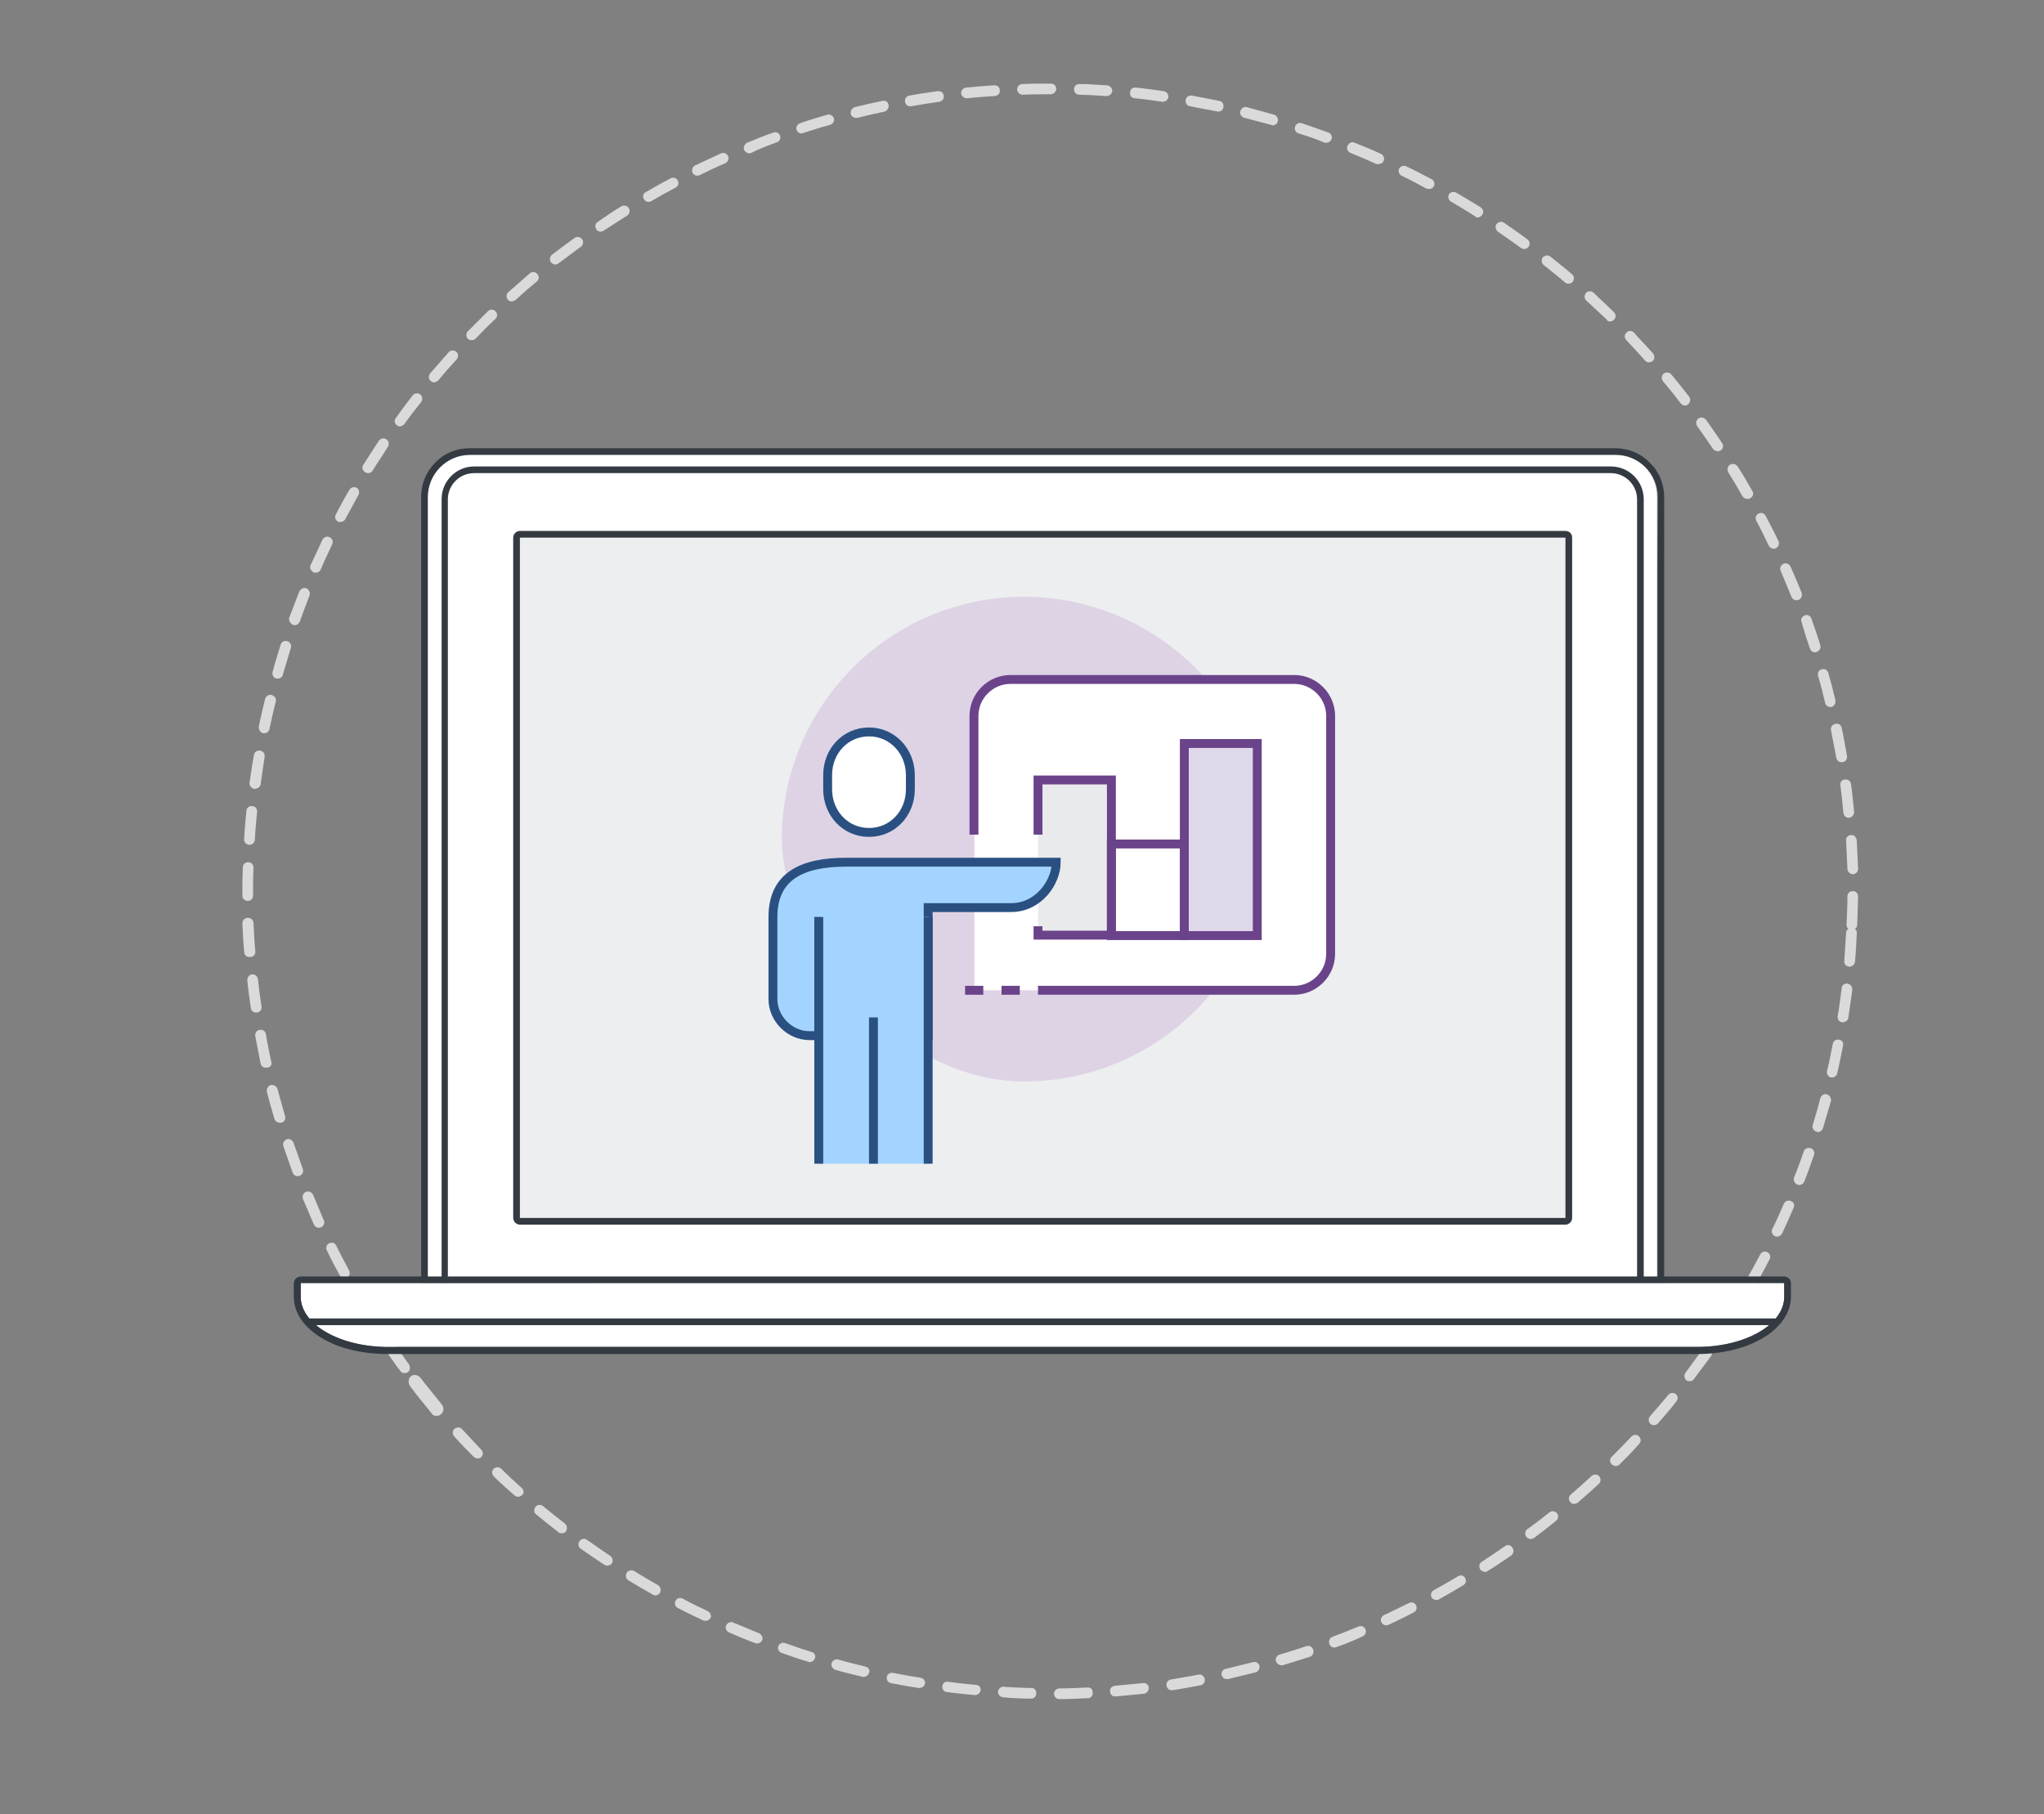 <?xml version="1.0" encoding="utf-8"?>
<!-- Generator: Adobe Illustrator 21.1.0, SVG Export Plug-In . SVG Version: 6.00 Build 0)  -->
<svg version="1.1" id="Layer_1" xmlns="http://www.w3.org/2000/svg" xmlns:xlink="http://www.w3.org/1999/xlink" x="0px" y="0px"
	 viewBox="0 0 459.6 408" style="enable-background:new 0 0 459.6 408;" xml:space="preserve">
<rect x="0" y="0" width="459.6" height="408" fill="#808080" stroke="none"/>
<style type="text/css">
	.st0{fill:#DADADA;}
	.st1{fill:#838C96;}
	.st2{fill:#FFFFFF;}
	.st3{fill:#343A42;}
	.st4{fill:#D2EAE2;}
	.st5{fill:#ECEEF0;}
	.st6{fill:#DED3E5;}
	.st7{fill:none;stroke:#6B438A;stroke-width:2;stroke-miterlimit:10;}
	.st8{fill:#E9EAEB;}
	.st9{fill:#DFD7EA;stroke:#6B438A;stroke-width:2;stroke-miterlimit:10;}
	.st10{fill:#FFFFFF;stroke:#2A5082;stroke-width:2;stroke-miterlimit:10;}
	.st11{fill:#A3D4FF;stroke:#2A5082;stroke-width:2;stroke-miterlimit:10;}
	.st12{fill:#A3D4FF;}
	.st13{fill:none;stroke:#2A5082;stroke-width:2;stroke-miterlimit:10;}
</style>
<path class="st0" d="M416.2,187.8c-0.7,0-1.2,0.6-1.1,1.3c0.1,2.1,0.2,4.2,0.3,6.3c0,0.6,0.5,1.1,1.1,1.2h0.1c0.7,0,1.2-0.6,1.2-1.2
	c-0.1-2.1-0.2-4.3-0.3-6.4C417.4,188.2,416.8,187.7,416.2,187.8z"/>
<path class="st0" d="M137.2,349.9c-1.7-1.2-3.5-2.4-5.2-3.6c-0.5-0.4-1.3-0.3-1.7,0.3c-0.4,0.5-0.3,1.3,0.3,1.7
	c1.7,1.2,3.5,2.4,5.3,3.6c0.2,0.1,0.4,0.2,0.6,0.2c0.4,0,0.8-0.2,1.1-0.5C137.9,351,137.8,350.3,137.2,349.9z"/>
<path class="st0" d="M411.7,164.2c0.4,2,0.8,4.1,1.2,6.2c0.1,0.6,0.6,1,1.1,1c0.1,0,0.2,0,0.3,0c0.7-0.1,1.1-0.7,1-1.4
	c-0.4-2.1-0.7-4.2-1.2-6.3c-0.1-0.7-0.8-1.1-1.4-0.9C412,162.9,411.6,163.5,411.7,164.2z"/>
<path class="st0" d="M116,67.4c1.5-1.4,3.1-2.8,4.7-4.1c0.5-0.4,0.6-1.2,0.1-1.7c-0.4-0.5-1.2-0.6-1.7-0.1c-1.6,1.4-3.2,2.8-4.8,4.2
	c-0.5,0.4-0.5,1.2-0.1,1.7c0.2,0.2,0.5,0.4,0.8,0.4C115.5,67.7,115.8,67.6,116,67.4z"/>
<path class="st0" d="M413.8,176.6c0.3,2.1,0.5,4.2,0.7,6.2c0.1,0.6,0.5,1.1,1.1,1.1c0.1,0,0.1,0,0.2,0c0.7-0.1,1.1-0.7,1.1-1.3
	c-0.2-2.1-0.4-4.2-0.7-6.3c-0.1-0.7-0.7-1.1-1.4-1C414.2,175.3,413.7,175.9,413.8,176.6z"/>
<path class="st0" d="M141,48.5c0.6-0.4,0.7-1.1,0.4-1.7c-0.4-0.6-1.1-0.7-1.7-0.4c-1.8,1.1-3.6,2.3-5.3,3.5
	c-0.6,0.4-0.7,1.1-0.3,1.7c0.2,0.3,0.6,0.5,0.9,0.5c0.3,0,0.5-0.1,0.7-0.2C137.5,50.7,139.3,49.6,141,48.5z"/>
<path class="st0" d="M103.9,321.4c-0.4-0.5-1.2-0.5-1.7-0.1s-0.5,1.2-0.1,1.7c1.4,1.6,2.9,3.1,4.4,4.6c0.2,0.2,0.5,0.3,0.8,0.4
	c0.3,0,0.7-0.1,0.9-0.3c0.5-0.5,0.5-1.2,0-1.7C106.7,324.4,105.3,322.9,103.9,321.4z"/>
<path class="st0" d="M130.6,55.5c0.5-0.4,0.7-1.1,0.3-1.7c-0.4-0.5-1.1-0.7-1.7-0.3c-1.7,1.2-3.4,2.5-5.1,3.8
	c-0.5,0.4-0.6,1.2-0.2,1.7c0.2,0.3,0.6,0.4,0.9,0.5c0.3,0,0.6-0.1,0.8-0.3C127.3,58,128.9,56.7,130.6,55.5z"/>
<path class="st0" d="M127,342.6c-1.7-1.3-3.3-2.6-4.9-3.9c-0.5-0.4-1.3-0.4-1.7,0.2c-0.4,0.5-0.4,1.3,0.2,1.7c1.6,1.3,3.3,2.7,5,4
	c0.2,0.2,0.4,0.2,0.7,0.2c0.4,0,0.8-0.1,1-0.5C127.6,343.8,127.5,343,127,342.6z"/>
<path class="st0" d="M408.8,152c0.6,2,1.1,4,1.6,6.1c0.1,0.5,0.6,0.9,1.1,0.9c0.1,0,0.2,0,0.3,0c0.6-0.2,1-0.8,0.9-1.5
	c-0.5-2.1-1-4.1-1.6-6.2c-0.2-0.6-0.8-1-1.5-0.8C409,150.7,408.6,151.3,408.8,152z"/>
<path class="st0" d="M117.3,334.6c-1.6-1.4-3.1-2.8-4.6-4.3c-0.5-0.5-1.2-0.4-1.7,0c-0.5,0.5-0.4,1.2,0,1.7c1.5,1.5,3.1,2.9,4.7,4.3
	c0.2,0.2,0.5,0.3,0.7,0.3c0.4,0,0.7-0.1,1-0.4C117.9,335.8,117.8,335,117.3,334.6z"/>
<path class="st0" d="M151.9,42.2c0.6-0.3,0.8-1,0.5-1.6s-1-0.8-1.6-0.5c-1.9,1-3.7,2-5.6,3.1c-0.6,0.3-0.8,1.1-0.4,1.6
	c0.2,0.4,0.6,0.6,1,0.6c0.2,0,0.5,0,0.7-0.2C148.2,44.2,150,43.2,151.9,42.2z"/>
<path class="st0" d="M170.7,367.3c-1.9-0.8-3.9-1.6-5.8-2.4c-0.6-0.3-1.3,0-1.6,0.6s0,1.3,0.6,1.6c1.9,0.8,3.9,1.7,5.9,2.4
	c0.1,0,0.3,0.1,0.4,0.1c0.5,0,1-0.3,1.2-0.8C171.6,368.3,171.3,367.6,170.7,367.3z"/>
<path class="st0" d="M187.5,26.6c-0.2-0.6-0.9-1-1.5-0.8c-2,0.6-4.1,1.2-6.1,1.9c-0.6,0.2-1,0.9-0.8,1.5c0.2,0.5,0.6,0.8,1.1,0.8
	c0.1,0,0.3,0,0.4-0.1c2-0.6,4-1.3,6-1.8C187.3,27.9,187.7,27.2,187.5,26.6z"/>
<path class="st0" d="M159.1,362.3c-1.9-0.9-3.8-1.8-5.6-2.8c-0.6-0.3-1.3-0.1-1.6,0.5s-0.1,1.3,0.5,1.6c1.9,1,3.8,1.9,5.7,2.8
	c0.1,0.1,0.3,0.1,0.5,0.1c0.5,0,0.9-0.2,1.2-0.7C160,363.3,159.7,362.6,159.1,362.3z"/>
<path class="st0" d="M199.8,23.6c-0.1-0.7-0.8-1.1-1.4-0.9c-2.1,0.4-4.2,0.9-6.2,1.4c-0.6,0.2-1,0.8-0.9,1.5
	c0.1,0.5,0.6,0.9,1.1,0.9c0.1,0,0.2,0,0.4,0c2-0.5,4.1-1,6.1-1.4C199.5,24.9,199.9,24.3,199.8,23.6z"/>
<path class="st0" d="M182.5,371.5c-2-0.6-4-1.3-6-2c-0.6-0.2-1.3,0.1-1.5,0.7s0.1,1.3,0.7,1.5c2,0.7,4,1.4,6,2c0.1,0,0.2,0,0.3,0.1
	c0.5,0,1-0.3,1.2-0.8C183.5,372.4,183.2,371.7,182.5,371.5z"/>
<path class="st0" d="M163.1,36.7c0.6-0.3,0.9-1,0.6-1.6c-0.3-0.6-1-0.9-1.6-0.6c-1.9,0.9-3.9,1.8-5.8,2.7c-0.6,0.3-0.8,1-0.6,1.6
	c0.2,0.4,0.6,0.7,1,0.7c0.2,0,0.4,0,0.6-0.1C159.3,38.4,161.2,37.5,163.1,36.7z"/>
<path class="st0" d="M174.7,32c0.6-0.2,0.9-0.9,0.7-1.5s-0.9-0.9-1.5-0.7c-2,0.7-4,1.5-5.9,2.3c-0.6,0.3-0.9,1-0.7,1.6
	c0.2,0.4,0.6,0.7,1.1,0.8c0.2,0,0.3,0,0.5-0.1C170.8,33.4,172.8,32.7,174.7,32z"/>
<path class="st0" d="M407,145.9c0.2,0.5,0.6,0.8,1.1,0.8c0.1,0,0.3,0,0.4-0.1c0.6-0.2,1-0.9,0.8-1.5c-0.6-2-1.3-4-2-6
	c-0.2-0.6-0.9-1-1.5-0.7c-0.6,0.2-1,0.9-0.7,1.5C405.7,142,406.3,144,407,145.9z"/>
<path class="st0" d="M402.8,134.2c0.2,0.5,0.6,0.7,1.1,0.8c0.2,0,0.3,0,0.5-0.1c0.6-0.2,0.9-0.9,0.7-1.6c-0.8-2-1.6-3.9-2.5-5.9
	c-0.3-0.6-1-0.9-1.6-0.6s-0.9,1-0.6,1.6C401.2,130.3,402,132.2,402.8,134.2z"/>
<path class="st0" d="M148,356.5c-1.8-1-3.6-2.1-5.4-3.2c-0.6-0.3-1.3-0.2-1.7,0.4c-0.3,0.6-0.2,1.3,0.4,1.7c1.8,1.1,3.7,2.2,5.5,3.2
	c0.2,0.1,0.3,0.1,0.5,0.2c0.4,0,0.9-0.2,1.1-0.6C148.7,357.6,148.5,356.8,148,356.5z"/>
<path class="st0" d="M88.3,301.7c-0.4-0.5-1.1-0.7-1.7-0.3c-0.5,0.4-0.7,1.1-0.3,1.7c1.2,1.7,2.4,3.5,3.7,5.2
	c0.2,0.3,0.6,0.5,0.9,0.5s0.5-0.1,0.8-0.2c0.5-0.4,0.6-1.1,0.3-1.7C90.7,305.1,89.5,303.4,88.3,301.7z"/>
<path class="st0" d="M56.3,215.2c0.7,0,1.2-0.6,1.1-1.3c-0.2-2.1-0.3-4.2-0.4-6.3c0-0.7-0.6-1.2-1.3-1.2s-1.2,0.6-1.2,1.3
	c0.1,2.1,0.2,4.2,0.4,6.4c0,0.6,0.5,1.1,1.1,1.1C56.2,215.2,56.2,215.2,56.3,215.2z"/>
<path class="st0" d="M56,190L56,190c0.7,0,1.2-0.5,1.3-1.1c0.1-2.1,0.3-4.2,0.5-6.3c0.1-0.7-0.4-1.3-1.1-1.3
	c-0.7-0.1-1.3,0.4-1.3,1.1c-0.2,2.1-0.4,4.2-0.5,6.3C54.8,189.3,55.3,189.9,56,190z"/>
<path class="st0" d="M55.7,202.6c0.7,0,1.2-0.5,1.2-1.2c0-2.1,0-4.2,0.1-6.3c0-0.7-0.5-1.2-1.2-1.2s-1.2,0.5-1.2,1.2
	c-0.1,2.1-0.1,4.3-0.1,6.4C54.5,202,55,202.6,55.7,202.6L55.7,202.6z"/>
<path class="st0" d="M58.8,226.4c-0.3-2.1-0.6-4.2-0.8-6.2c-0.1-0.7-0.7-1.1-1.3-1.1c-0.7,0.1-1.1,0.7-1.1,1.3
	c0.2,2.1,0.5,4.2,0.8,6.3c0.1,0.6,0.6,1,1.1,1c0.1,0,0.2,0,0.2,0C58.4,227.7,58.9,227.1,58.8,226.4z"/>
<path class="st0" d="M61,238.8c-0.4-2-0.9-4.1-1.2-6.2c-0.1-0.7-0.7-1.1-1.4-1s-1.1,0.7-1,1.4c0.4,2.1,0.8,4.2,1.2,6.2
	c0.1,0.5,0.6,0.9,1.1,0.9c0.1,0,0.2,0,0.3,0C60.8,240.1,61.2,239.4,61,238.8z"/>
<path class="st0" d="M65.9,140.5c0.1,0,0.2,0.1,0.3,0.1c0.5,0,1-0.3,1.2-0.8c0.7-2,1.5-4,2.2-5.9c0.2-0.6-0.1-1.3-0.7-1.6
	c-0.6-0.2-1.3,0.1-1.6,0.7c-0.8,2-1.5,4-2.3,6C64.9,139.6,65.3,140.3,65.9,140.5z"/>
<path class="st0" d="M64.1,251c-0.6-2-1.1-4-1.7-6.1c-0.2-0.6-0.8-1-1.5-0.9c-0.6,0.2-1,0.8-0.9,1.5c0.5,2,1.1,4.1,1.7,6.1
	c0.1,0.5,0.6,0.8,1.1,0.9c0.1,0,0.3,0,0.4,0C64,252.3,64.3,251.6,64.1,251z"/>
<path class="st0" d="M57.2,177.4L57.2,177.4c0.7,0,1.3-0.4,1.4-1c0.3-2.1,0.6-4.2,0.9-6.2c0.1-0.7-0.3-1.3-1-1.4
	c-0.7-0.1-1.3,0.3-1.4,1c-0.4,2.1-0.7,4.2-1,6.3C56.1,176.7,56.5,177.3,57.2,177.4z"/>
<path class="st0" d="M62.1,152.6c0.1,0,0.2,0,0.3,0c0.6,0,1.1-0.3,1.2-0.9c0.6-2,1.2-4,1.8-6c0.2-0.6-0.1-1.3-0.8-1.5
	c-0.6-0.2-1.3,0.1-1.5,0.8c-0.6,2-1.3,4.1-1.8,6.1C61.1,151.7,61.5,152.4,62.1,152.6z"/>
<path class="st0" d="M59.2,164.9c0.1,0,0.1,0,0.2,0c0.6,0,1.1-0.4,1.2-1c0.4-2,0.9-4.1,1.4-6.1c0.2-0.6-0.2-1.3-0.9-1.5
	c-0.6-0.2-1.3,0.2-1.5,0.9c-0.5,2.1-1,4.1-1.4,6.2C58.1,164.1,58.6,164.8,59.2,164.9z"/>
<path class="st0" d="M75.6,280.1c-0.3-0.6-1-0.8-1.6-0.5s-0.8,1-0.5,1.6c0.9,1.9,1.9,3.8,2.9,5.6c0.2,0.4,0.6,0.6,1,0.6
	c0.2,0,0.4,0,0.6-0.1c0.6-0.3,0.8-1,0.5-1.6C77.5,283.8,76.5,282,75.6,280.1z"/>
<path class="st0" d="M98.6,85.5c1.3-1.6,2.7-3.2,4.1-4.7c0.4-0.5,0.4-1.3-0.1-1.7c-0.5-0.4-1.3-0.4-1.7,0.1
	c-1.4,1.6-2.8,3.2-4.2,4.8c-0.4,0.5-0.4,1.3,0.2,1.7c0.2,0.2,0.5,0.3,0.7,0.3C98,85.9,98.3,85.8,98.6,85.5z"/>
<path class="st1" d="M81.5,291.1c-0.3-0.6-1.1-0.8-1.6-0.4c-0.6,0.3-0.8,1.1-0.4,1.6c1.1,1.8,2.2,3.6,3.3,5.4c0.2,0.3,0.6,0.5,1,0.6
	c0.2,0,0.5,0,0.7-0.2c0.6-0.4,0.7-1.1,0.4-1.7C83.7,294.7,82.6,292.9,81.5,291.1z"/>
<path class="st0" d="M107,76.1c1.4-1.5,2.9-3,4.4-4.4c0.5-0.5,0.5-1.2,0-1.7s-1.2-0.5-1.7,0c-1.5,1.5-3,3-4.5,4.5
	c-0.5,0.5-0.4,1.2,0,1.7c0.2,0.2,0.5,0.3,0.8,0.3C106.4,76.5,106.7,76.4,107,76.1z"/>
<path class="st0" d="M70.5,128.7c0.1,0.1,0.3,0.1,0.4,0.1c0.5,0,1-0.2,1.2-0.7c0.8-1.9,1.7-3.8,2.6-5.7c0.3-0.6,0-1.3-0.6-1.6
	c-0.6-0.3-1.3,0-1.6,0.6c-0.9,1.9-1.8,3.9-2.7,5.8C69.6,127.7,69.9,128.4,70.5,128.7z"/>
<path class="st0" d="M90.9,95.4c1.2-1.7,2.5-3.4,3.8-5c0.4-0.5,0.3-1.3-0.2-1.7c-0.5-0.4-1.3-0.3-1.7,0.2c-1.3,1.7-2.6,3.4-3.8,5.1
	c-0.4,0.5-0.3,1.3,0.3,1.7c0.2,0.1,0.4,0.2,0.6,0.2C90.2,95.9,90.6,95.7,90.9,95.4z"/>
<path class="st0" d="M83.8,105.8c1.1-1.8,2.3-3.5,3.4-5.3c0.4-0.6,0.2-1.3-0.3-1.7c-0.6-0.4-1.3-0.2-1.7,0.3
	c-1.2,1.8-2.3,3.6-3.5,5.4c-0.4,0.6-0.2,1.3,0.4,1.7c0.2,0.1,0.4,0.2,0.6,0.2C83.2,106.4,83.6,106.2,83.8,105.8z"/>
<path class="st0" d="M77.6,116.8c1-1.8,2-3.7,3-5.5c0.3-0.6,0.1-1.3-0.4-1.6c-0.6-0.3-1.3-0.1-1.6,0.4c-1.1,1.8-2.1,3.7-3.1,5.6
	c-0.3,0.6-0.1,1.3,0.5,1.6c0.2,0.1,0.3,0.1,0.5,0.1C76.9,117.4,77.4,117.2,77.6,116.8z"/>
<path class="st0" d="M94.5,309.8c-0.5-0.6-1.5-0.8-2.1-0.3s-0.7,1.5-0.2,2.2c1.6,2.2,3.3,4.2,4.9,6.2c0.2,0.4,0.6,0.5,1.1,0.5
	c0.4,0,0.7-0.1,1-0.4c0.6-0.5,0.7-1.5,0.1-2.2C97.9,314,96.1,311.9,94.5,309.8z"/>
<path class="st0" d="M70.4,268.7c-0.3-0.6-1-0.9-1.6-0.7c-0.6,0.3-0.9,1-0.7,1.6c0.8,1.9,1.7,3.9,2.5,5.8c0.2,0.4,0.6,0.7,1,0.7
	c0.2,0,0.4,0,0.6-0.1c0.6-0.3,0.9-1,0.6-1.6C72,272.5,71.2,270.6,70.4,268.7z"/>
<path class="st0" d="M66,257c-0.2-0.6-0.9-1-1.5-0.8s-1,0.9-0.8,1.5c0.7,2,1.4,4,2.1,6c0.2,0.5,0.6,0.8,1.1,0.8c0.2,0,0.3,0,0.5-0.1
	c0.6-0.2,0.9-0.9,0.7-1.5C67.4,260.9,66.7,258.9,66,257z"/>
<path class="st0" d="M224.8,20.3c0-0.7-0.6-1.2-1.3-1.1c-2.1,0.1-4.2,0.3-6.3,0.5c-0.7,0.1-1.1,0.7-1.1,1.3c0.1,0.6,0.6,1,1.1,1.1
	c0.1,0,0.1,0,0.2,0c2.1-0.2,4.2-0.4,6.3-0.5C224.4,21.5,224.9,21,224.8,20.3z"/>
<path class="st0" d="M327.8,354.5c-1.8,1.1-3.6,2.1-5.4,3.1c-0.6,0.3-0.8,1.1-0.5,1.6c0.2,0.4,0.6,0.6,1,0.6c0.2,0,0.4,0,0.6-0.1
	c1.8-1,3.7-2.1,5.5-3.2c0.6-0.3,0.8-1.1,0.4-1.7C329.1,354.3,328.4,354.1,327.8,354.5z"/>
<path class="st0" d="M378.8,91.2c0.3,0,0.6-0.1,0.8-0.3c0.5-0.4,0.6-1.2,0.2-1.7c-1.3-1.7-2.6-3.3-4-5c-0.4-0.5-1.2-0.6-1.7-0.2
	s-0.6,1.2-0.2,1.7c1.3,1.6,2.7,3.2,3.9,4.9C378.2,91,378.5,91.2,378.8,91.2z"/>
<path class="st0" d="M376.8,313.5c-0.5-0.4-1.3-0.3-1.7,0.2c-1.3,1.6-2.7,3.2-4.1,4.8c-0.4,0.5-0.4,1.3,0.1,1.7
	c0.2,0.2,0.5,0.3,0.7,0.3c0.4,0,0.7-0.1,1-0.4c1.4-1.6,2.8-3.2,4.1-4.9C377.4,314.6,377.3,313.9,376.8,313.5z"/>
<path class="st0" d="M357.9,331.9c-1.5,1.4-3.1,2.8-4.7,4.2c-0.5,0.4-0.6,1.2-0.1,1.7c0.2,0.3,0.5,0.4,0.8,0.4s0.6-0.1,0.9-0.3
	c1.6-1.4,3.2-2.8,4.7-4.2c0.5-0.5,0.5-1.2,0.1-1.7C359.2,331.5,358.4,331.5,357.9,331.9z"/>
<path class="st0" d="M386.2,101.5c0.3,0,0.5-0.1,0.7-0.2c0.6-0.4,0.7-1.1,0.3-1.7c-1.2-1.8-2.4-3.5-3.6-5.2
	c-0.4-0.5-1.1-0.7-1.7-0.3c-0.5,0.4-0.7,1.1-0.3,1.7c1.2,1.7,2.4,3.4,3.6,5.2C385.5,101.3,385.8,101.4,386.2,101.5z"/>
<path class="st0" d="M392.9,112.2c0.2,0,0.5,0,0.7-0.2c0.6-0.3,0.8-1.1,0.4-1.6c-1-1.8-2.1-3.7-3.3-5.5c-0.4-0.6-1.1-0.7-1.7-0.4
	c-0.6,0.4-0.7,1.1-0.4,1.7c1.1,1.8,2.2,3.6,3.2,5.4C392.1,112,392.5,112.2,392.9,112.2z"/>
<path class="st0" d="M352.6,63.8c0.4,0,0.7-0.1,1-0.4c0.4-0.5,0.4-1.3-0.1-1.7c-1.6-1.4-3.3-2.7-4.9-4c-0.5-0.4-1.3-0.3-1.7,0.2
	c-0.4,0.5-0.3,1.3,0.2,1.7c1.6,1.3,3.3,2.6,4.9,4C352.1,63.7,352.4,63.8,352.6,63.8z"/>
<path class="st0" d="M369.9,81.1c0.2,0.2,0.5,0.4,0.8,0.4s0.6-0.1,0.9-0.3c0.5-0.4,0.5-1.2,0.1-1.7c-1.4-1.6-2.9-3.1-4.3-4.7
	c-0.5-0.5-1.2-0.5-1.7,0s-0.5,1.2,0,1.7C367.1,78,368.5,79.5,369.9,81.1z"/>
<path class="st0" d="M338.4,347.7c-1.7,1.2-3.5,2.4-5.2,3.5c-0.6,0.4-0.7,1.1-0.4,1.7c0.2,0.3,0.6,0.5,1,0.6c0.2,0,0.5,0,0.7-0.2
	c1.8-1.1,3.6-2.3,5.3-3.5c0.5-0.4,0.7-1.1,0.3-1.7C339.7,347.4,338.9,347.3,338.4,347.7z"/>
<path class="st0" d="M348.4,340.1c-1.6,1.3-3.3,2.6-5,3.8c-0.5,0.4-0.6,1.2-0.2,1.7c0.2,0.3,0.6,0.5,0.9,0.5s0.5-0.1,0.8-0.2
	c1.7-1.3,3.4-2.6,5-3.9c0.5-0.4,0.6-1.2,0.2-1.7C349.7,339.8,348.9,339.7,348.4,340.1z"/>
<path class="st0" d="M362,72.3c0.3,0,0.7-0.1,0.9-0.4c0.5-0.5,0.5-1.2,0-1.7c-1.5-1.5-3.1-2.9-4.6-4.4c-0.5-0.4-1.3-0.4-1.7,0.1
	c-0.4,0.5-0.4,1.3,0.1,1.7c1.5,1.4,3.1,2.9,4.6,4.3C361.4,72.2,361.7,72.3,362,72.3z"/>
<path class="st0" d="M368.5,323c-0.5-0.5-1.2-0.4-1.7,0.1c-1.4,1.5-2.9,3-4.4,4.5c-0.5,0.5-0.5,1.2,0,1.7c0.2,0.2,0.5,0.3,0.8,0.4
	c0.3,0,0.7-0.1,0.9-0.3c1.5-1.5,3-3,4.4-4.6C369.1,324.2,369,323.5,368.5,323z"/>
<path class="st0" d="M413.5,233.8c-0.7-0.1-1.3,0.3-1.4,1c-0.4,2-0.8,4.1-1.3,6.1c-0.1,0.6,0.3,1.3,0.9,1.4c0.1,0,0.1,0,0.2,0
	c0.6,0,1.1-0.4,1.2-0.9c0.5-2.1,0.9-4.2,1.3-6.2C414.6,234.5,414.2,233.9,413.5,233.8z"/>
<path class="st0" d="M410.8,246.1c-0.6-0.2-1.3,0.2-1.5,0.9c-0.5,2-1.1,4-1.7,6c-0.2,0.6,0.2,1.3,0.8,1.5c0.1,0,0.2,0,0.3,0.1
	c0.5,0,1-0.3,1.2-0.9c0.6-2,1.2-4.1,1.8-6.1C411.8,246.9,411.4,246.3,410.8,246.1z"/>
<path class="st0" d="M415.4,221.2c-0.7-0.1-1.3,0.4-1.3,1.1c-0.3,2.1-0.5,4.2-0.9,6.2c-0.1,0.7,0.3,1.3,1,1.4h0.1
	c0.6,0,1.2-0.4,1.3-1c0.3-2.1,0.6-4.2,0.9-6.3C416.5,221.9,416.1,221.3,415.4,221.2z"/>
<path class="st0" d="M407.1,258.2c-0.6-0.2-1.3,0.1-1.5,0.7c-0.7,2-1.4,4-2.2,5.9c-0.2,0.6,0.1,1.3,0.7,1.6c0.1,0,0.2,0.1,0.4,0.1
	c0.5,0,1-0.3,1.2-0.8c0.8-2,1.5-4,2.2-6C408.1,259.1,407.8,258.4,407.1,258.2z"/>
<path class="st0" d="M212.2,21.5c-0.1-0.7-0.7-1.1-1.4-1c-2.1,0.3-4.2,0.6-6.3,1c-0.7,0.1-1.1,0.7-1,1.4c0.1,0.6,0.6,1,1.1,1
	c0.1,0,0.2,0,0.3,0c2.1-0.4,4.1-0.7,6.2-1C211.9,22.8,212.3,22.2,212.2,21.5z"/>
<path class="st0" d="M417.1,208.9c0.3-0.2,0.5-0.5,0.5-0.9c0.1-2.1,0.1-4.3,0.2-6.4c0-0.7-0.5-1.2-1.2-1.2s-1.2,0.5-1.2,1.2
	c0,2.1-0.1,4.2-0.2,6.3c0,0.4,0.1,0.7,0.4,1c-0.3,0.2-0.5,0.5-0.5,0.9c-0.1,2.1-0.3,4.2-0.4,6.3c-0.1,0.7,0.4,1.2,1.1,1.3l0,0
	c0.6,0,1.2-0.4,1.3-1.1c0.2-2.1,0.3-4.2,0.4-6.3C417.6,209.5,417.4,209.2,417.1,208.9z"/>
<path class="st1" d="M391.3,292.7c-0.6-0.3-1.3-0.2-1.7,0.4c-1.1,1.8-2.2,3.6-3.4,5.3c-0.4,0.6-0.2,1.3,0.3,1.7
	c0.2,0.1,0.4,0.2,0.6,0.2c0.4,0,0.8-0.2,1.1-0.5c1.2-1.8,2.3-3.6,3.4-5.4C392,293.8,391.8,293,391.3,292.7z"/>
<path class="st0" d="M398.7,123.4c0.2,0,0.4,0,0.6-0.1c0.6-0.3,0.9-1,0.6-1.6c-0.9-1.9-1.9-3.8-2.9-5.7c-0.3-0.6-1-0.8-1.6-0.5
	s-0.8,1-0.5,1.6c1,1.8,1.9,3.7,2.8,5.6C397.9,123.1,398.3,123.3,398.7,123.4z"/>
<path class="st0" d="M402.7,270.1c-0.6-0.3-1.3,0-1.6,0.6c-0.8,1.9-1.7,3.9-2.6,5.7c-0.3,0.6,0,1.3,0.6,1.6c0.1,0.1,0.3,0.1,0.4,0.1
	c0.5,0,0.9-0.2,1.2-0.7c0.9-1.9,1.8-3.9,2.6-5.8C403.6,271,403.3,270.3,402.7,270.1z"/>
<path class="st0" d="M397.4,281.6c-0.6-0.3-1.3-0.1-1.6,0.5c-1,1.9-2,3.7-3,5.5c-0.3,0.6-0.1,1.3,0.5,1.6c0.2,0.1,0.3,0.1,0.5,0.2
	c0.4,0,0.9-0.2,1.1-0.6c1-1.8,2-3.7,3-5.6C398.2,282.6,398,281.9,397.4,281.6z"/>
<path class="st0" d="M384.4,303.3c-0.5-0.4-1.3-0.3-1.7,0.3c-1.2,1.7-2.5,3.4-3.7,5.1c-0.4,0.5-0.3,1.3,0.2,1.7
	c0.2,0.2,0.4,0.2,0.7,0.2c0.4,0,0.8-0.1,1-0.5c1.3-1.7,2.5-3.4,3.8-5.1C385.1,304.5,385,303.7,384.4,303.3z"/>
<path class="st0" d="M257,378.5c-2.1,0.2-4.2,0.4-6.3,0.6c-0.7,0.1-1.2,0.6-1.1,1.3c0,0.6,0.5,1.1,1.1,1.1c0.1,0,0.1,0,0.2,0
	c2.1-0.2,4.2-0.4,6.3-0.6c0.7-0.1,1.1-0.7,1.1-1.3C258.3,378.9,257.7,378.4,257,378.5z"/>
<path class="st0" d="M232,379.6L232,379.6c-1.8,0-3.5-0.1-5.2-0.2c-0.4,0-0.7,0-1.1-0.1l0,0c-0.7,0-1.2,0.5-1.3,1.1
	c0,0.7,0.5,1.2,1.1,1.3c0.4,0,0.7,0,1.1,0.1c1.7,0.1,3.5,0.2,5.2,0.2c0.7,0,1.2-0.5,1.2-1.2C233.1,380.2,232.6,379.6,232,379.6z"/>
<path class="st0" d="M273.9,25.1c0.6,0,1.1-0.4,1.2-1c0.1-0.7-0.3-1.3-0.9-1.4c-2.1-0.4-4.2-0.8-6.2-1.2c-0.7-0.1-1.3,0.3-1.4,1
	s0.3,1.3,1,1.4C269.7,24.3,271.7,24.7,273.9,25.1C273.7,25.1,273.8,25.1,273.9,25.1z"/>
<path class="st0" d="M245.5,21.4c1.1,0.1,2.2,0.1,3.3,0.2l0,0c0.7,0,1.2-0.5,1.3-1.1c0-0.7-0.5-1.2-1.1-1.3
	c-1.1-0.1-2.2-0.1-3.3-0.2l0,0c-1-0.1-2-0.1-3-0.1c-0.7,0-1.2,0.5-1.2,1.2s0.5,1.2,1.2,1.2C243.5,21.3,244.5,21.4,245.5,21.4
	L245.5,21.4z"/>
<path class="st0" d="M244.5,379.5c-2.1,0.1-4.2,0.2-6.3,0.2c-0.7,0-1.2,0.6-1.2,1.2s0.5,1.2,1.1,1.2h0.1c2.1,0,4.3-0.1,6.4-0.2
	c0.7,0,1.2-0.6,1.1-1.3C245.7,379.9,245.2,379.4,244.5,379.5z"/>
<path class="st0" d="M261.4,22.9c0.6,0,1.2-0.4,1.3-1c0.1-0.7-0.4-1.3-1-1.4c-2.1-0.3-4.2-0.6-6.3-0.8c-0.7-0.1-1.3,0.4-1.3,1.1
	c-0.1,0.7,0.4,1.3,1.1,1.3C257.3,22.3,259.4,22.6,261.4,22.9L261.4,22.9z"/>
<path class="st0" d="M219.4,378.9c-2.1-0.2-4.2-0.4-6.2-0.7c-0.7-0.1-1.3,0.4-1.3,1c-0.1,0.7,0.4,1.3,1,1.3c2.1,0.3,4.2,0.5,6.3,0.7
	l0,0c0.6,0,1.2-0.4,1.3-1.1C220.6,379.5,220.1,378.9,219.4,378.9z"/>
<path class="st0" d="M207,377.3c-2.1-0.3-4.1-0.7-6.2-1.1c-0.7-0.1-1.3,0.3-1.4,0.9c-0.1,0.7,0.3,1.3,0.9,1.4
	c2.1,0.4,4.2,0.8,6.3,1.1h0.1c0.6,0,1.2-0.4,1.3-1C208.1,378,207.6,377.4,207,377.3z"/>
<path class="st0" d="M194.6,374.8c-2-0.5-4.1-1-6.1-1.6c-0.6-0.2-1.3,0.2-1.5,0.8c-0.2,0.6,0.2,1.3,0.8,1.5c2,0.6,4.1,1.1,6.2,1.6
	c0.1,0,0.1,0,0.2,0c0.6,0,1.1-0.4,1.2-0.9C195.7,375.6,195.3,375,194.6,374.8z"/>
<path class="st0" d="M237.5,20c0-0.7-0.5-1.2-1.2-1.2c-2.1,0-4.3,0-6.4,0.1c-0.7,0-1.2,0.6-1.2,1.2s0.5,1.1,1.1,1.2h0.1
	c2.1-0.1,4.2-0.1,6.3-0.1C236.9,21.2,237.5,20.6,237.5,20z"/>
<path class="st0" d="M269.5,376.6c-2,0.4-4.1,0.7-6.2,1.1c-0.7,0.1-1.1,0.7-1,1.4c0.1,0.6,0.6,1,1.1,1c0.1,0,0.2,0,0.2,0
	c2.1-0.3,4.2-0.7,6.3-1.1c0.7-0.1,1.1-0.8,1-1.4C270.7,376.9,270.1,376.4,269.5,376.6z"/>
<path class="st0" d="M286.1,28.2c0.5,0,1.1-0.3,1.2-0.9c0.2-0.6-0.2-1.3-0.8-1.5c-2-0.6-4.1-1.1-6.1-1.7c-0.6-0.2-1.3,0.2-1.5,0.9
	c-0.2,0.6,0.2,1.3,0.9,1.5c2,0.5,4.1,1.1,6.1,1.6C286,28.2,286.1,28.2,286.1,28.2z"/>
<path class="st0" d="M305.4,365.8c-1.9,0.8-3.9,1.6-5.8,2.3c-0.6,0.2-0.9,0.9-0.7,1.6c0.2,0.5,0.6,0.8,1.1,0.8c0.2,0,0.3,0,0.5-0.1
	c2-0.7,4-1.5,5.9-2.4c0.6-0.3,0.9-1,0.6-1.6C306.8,365.8,306.1,365.5,305.4,365.8z"/>
<path class="st0" d="M321.3,42.5c0.5,0,0.9-0.2,1.1-0.6c0.3-0.6,0.1-1.3-0.5-1.6c-1.9-1-3.8-2-5.7-2.9c-0.6-0.3-1.3,0-1.6,0.5
	c-0.3,0.6,0,1.3,0.5,1.6c1.9,0.9,3.8,1.9,5.6,2.9C320.9,42.4,321.1,42.5,321.3,42.5z"/>
<path class="st0" d="M332.2,48.9c0.4,0,0.8-0.2,1.1-0.6c0.4-0.6,0.2-1.3-0.4-1.7c-1.8-1.1-3.6-2.2-5.5-3.3c-0.6-0.3-1.3-0.1-1.6,0.4
	c-0.3,0.6-0.1,1.3,0.4,1.6c1.8,1.1,3.6,2.1,5.4,3.3C331.8,48.8,332,48.9,332.2,48.9z"/>
<path class="st0" d="M316.8,360.5c-1.9,0.9-3.8,1.9-5.6,2.7c-0.6,0.3-0.9,1-0.6,1.6c0.2,0.4,0.6,0.7,1,0.7c0.2,0,0.4,0,0.6-0.1
	c1.9-0.9,3.8-1.8,5.7-2.8c0.6-0.3,0.8-1,0.5-1.6C318.1,360.4,317.4,360.2,316.8,360.5z"/>
<path class="st0" d="M293.7,370.2c-2,0.7-4,1.3-6,1.9c-0.6,0.2-1,0.9-0.8,1.5c0.2,0.5,0.6,0.8,1.1,0.9c0.1,0,0.3,0,0.4,0
	c2-0.6,4.1-1.3,6.1-1.9c0.6-0.2,1-0.9,0.8-1.5C295.1,370.3,294.4,370,293.7,370.2z"/>
<path class="st0" d="M309.9,36.9c0.5,0,1-0.2,1.2-0.7c0.3-0.6,0-1.3-0.6-1.6c-1.9-0.9-3.9-1.7-5.9-2.5c-0.6-0.3-1.3,0-1.6,0.7
	c-0.3,0.6,0,1.3,0.7,1.6c1.9,0.8,3.9,1.6,5.8,2.5C309.6,36.9,309.8,36.9,309.9,36.9z"/>
<path class="st0" d="M298.2,32.1c0.5,0,1-0.3,1.2-0.8c0.2-0.6-0.1-1.3-0.7-1.5c-2-0.7-4-1.4-6-2.1c-0.6-0.2-1.3,0.1-1.5,0.8
	c-0.2,0.6,0.1,1.3,0.8,1.5c2,0.6,4,1.3,5.9,2.1C297.9,32.1,298,32.1,298.2,32.1z"/>
<path class="st0" d="M342.7,56c0.4,0,0.8-0.2,1-0.5c0.4-0.5,0.3-1.3-0.3-1.7c-1.7-1.3-3.5-2.5-5.2-3.7c-0.6-0.4-1.3-0.2-1.7,0.3
	c-0.4,0.5-0.2,1.3,0.3,1.7c1.7,1.2,3.5,2.4,5.1,3.6C342.2,55.9,342.5,56,342.7,56z"/>
<path class="st0" d="M281.7,373.8c-2,0.5-4.1,1-6.1,1.5c-0.6,0.1-1.1,0.8-0.9,1.4c0.1,0.5,0.6,0.9,1.1,0.9c0.1,0,0.2,0,0.3,0
	c2.1-0.5,4.1-1,6.2-1.5c0.6-0.2,1-0.8,0.9-1.5C283,374,282.4,373.6,281.7,373.8z"/>
<g>
	<path class="st2" d="M363.2,102.2H105.6c-5.2,0-9.5,4.2-9.5,9.5v18.9V255v33.5h276.5V255V130.7v-18.9
		C372.7,106.5,368.4,102.2,363.2,102.2z"/>
	<path class="st3" d="M363.2,100.8H105.6c-2.9,0-5.7,1.1-7.7,3.2c-2.1,2.1-3.2,4.8-3.2,7.7v18.9V255v33.5c0,0.8,0.7,1.5,1.5,1.5
		h276.5c0.8,0,1.5-0.7,1.5-1.5V255V130.7v-18.9c0-2.9-1.1-5.7-3.2-7.7C368.9,101.9,366.1,100.8,363.2,100.8z M372.7,130.7V255v33.5
		H96.2V255V130.7v-18.9c0-5.2,4.2-9.5,9.5-9.5h257.6c5.2,0,9.5,4.2,9.5,9.5L372.7,130.7L372.7,130.7z"/>
</g>
<g>
	<path class="st3" d="M362.2,104.9H106.6c-4,0-7.3,3.3-7.3,7.3v21.6v119.8V291c0,0.8,0.7,1.5,1.5,1.5h267.3c0.8,0,1.5-0.7,1.5-1.5
		v-37.4V133.9v-21.6C369.6,108.2,366.3,104.9,362.2,104.9z M368.1,133.9v119.8V291H100.7v-37.4V133.9v-21.6c0-3.2,2.6-5.9,5.9-5.9
		h255.6c3.2,0,5.9,2.6,5.9,5.9V133.9z"/>
</g>
<g>
	<path class="st2" d="M67.6,291.6c0,6.3,8.8,11.3,19.6,11.3h294.5c10.8,0,19.6-5.1,19.6-11.3v-3.1H67.6V291.6z"/>
	<path class="st3" d="M401.2,287.1H67.6c-0.8,0-1.5,0.7-1.5,1.5v3.1c0,1.8,0.6,3.6,1.8,5.3c1.1,1.5,2.7,2.9,4.6,4
		c3.9,2.3,9.1,3.5,14.6,3.5h294.5c5.5,0,10.7-1.2,14.6-3.5c2-1.1,3.5-2.5,4.6-4c1.2-1.7,1.8-3.4,1.8-5.3v-3.1
		C402.7,287.8,402,287.1,401.2,287.1z M401.2,291.6c0,6.3-8.8,11.3-19.6,11.3H87.2c-10.8,0-19.6-5.1-19.6-11.3v-3.1h333.6V291.6z"/>
</g>
<g>
	<path class="st3" d="M401.2,287.1H67.6c-0.8,0-1.5,0.7-1.5,1.5v3.1c0,2,0.8,4.1,2.3,5.8c0.3,0.3,0.7,0.5,1.1,0.5h329.8
		c0.4,0,0.9-0.2,1.1-0.5c1.5-1.8,2.3-3.8,2.3-5.8v-3.1C402.7,287.8,402,287.1,401.2,287.1z M401.2,291.6c0,1.8-0.7,3.4-1.9,4.9H69.5
		c-1.2-1.5-1.9-3.1-1.9-4.9v-3.1h333.6V291.6z"/>
</g>
<g>
	<g>
		<path class="st4" d="M265.8,199.2l-1.3-0.2C264.9,199.1,265.3,199.2,265.8,199.2z"/>
	</g>
</g>
<g>
	<g>
		<path class="st5" d="M352,119.4H116.9c-0.8,0-1.5,0.7-1.5,1.5v153c0,0.8,0.7,1.5,1.5,1.5H352c0.8,0,1.5-0.7,1.5-1.5v-153
			C353.5,120,352.8,119.4,352,119.4z"/>
	</g>
</g>
<g>
	<g>
		<path class="st3" d="M352,119.4H116.9c-0.8,0-1.5,0.7-1.5,1.5v153c0,0.8,0.7,1.5,1.5,1.5H352c0.8,0,1.5-0.7,1.5-1.5v-153
			C353.5,120,352.8,119.4,352,119.4z M352,273.9H116.9v-153H352V273.9z"/>
	</g>
</g>
<g>
	<path class="st6" d="M284.8,188.7c0,30.1-24.4,54.5-54.5,54.5c-30.1,0-54.5-33.2-54.5-54.5c0-30.1,24.4-54.5,54.5-54.5
		C260.4,134.3,284.8,158.7,284.8,188.7z"/>
	<path class="st2" d="M291,152.8h-63.7c-4.5,0-8.2,3.7-8.2,8.2v61.7h72c4.5,0,8.2-3.7,8.2-8.2V161
		C299.2,156.5,295.5,152.8,291,152.8z"/>
	<path class="st7" d="M219,187.7V161c0-4.5,3.7-8.2,8.2-8.2H291c4.5,0,8.2,3.7,8.2,8.2v53.5c0,4.5-3.7,8.2-8.2,8.2h-57.6"/>
	<polygon class="st8" points="233.4,175.4 233.4,208.3 233.4,210.3 249.9,210.3 249.9,175.4 	"/>
	<polyline class="st7" points="233.4,187.7 233.4,175.4 249.9,175.4 249.9,210.3 233.4,210.3 233.4,208.3 	"/>
	<rect x="249.9" y="189.8" class="st7" width="16.4" height="20.6"/>
	<rect x="266.3" y="167.2" class="st9" width="16.4" height="43.2"/>
	<path class="st10" d="M195.4,187.2c5.3,0,9.3-4.3,9.3-9.7v-3.2c0-5.3-4-9.7-9.3-9.7c-5.3,0-9.3,4.3-9.3,9.7v3.2
		C186.1,182.9,190.1,187.2,195.4,187.2z"/>
	<path class="st11" d="M237.5,193.9c-3.2,0-43.5,0-47.3,0c-9.8,0-16.4,3.1-16.4,12.3v18.5c0,4.4,3.8,8.2,8.2,8.2h26.7v-28.8h18.5
		C233.5,204.2,237.5,198.4,237.5,193.9z"/>
	<rect x="184.1" y="206.2" class="st12" width="24.7" height="55.5"/>
	<line class="st13" x1="208.7" y1="206.2" x2="208.7" y2="261.7"/>
	<line class="st13" x1="196.4" y1="228.8" x2="196.4" y2="261.7"/>
	<line class="st13" x1="184.1" y1="206.2" x2="184.1" y2="261.7"/>
	<line class="st7" x1="221.1" y1="222.7" x2="217" y2="222.7"/>
	<line class="st7" x1="225.2" y1="222.7" x2="229.3" y2="222.7"/>
</g>
</svg>
